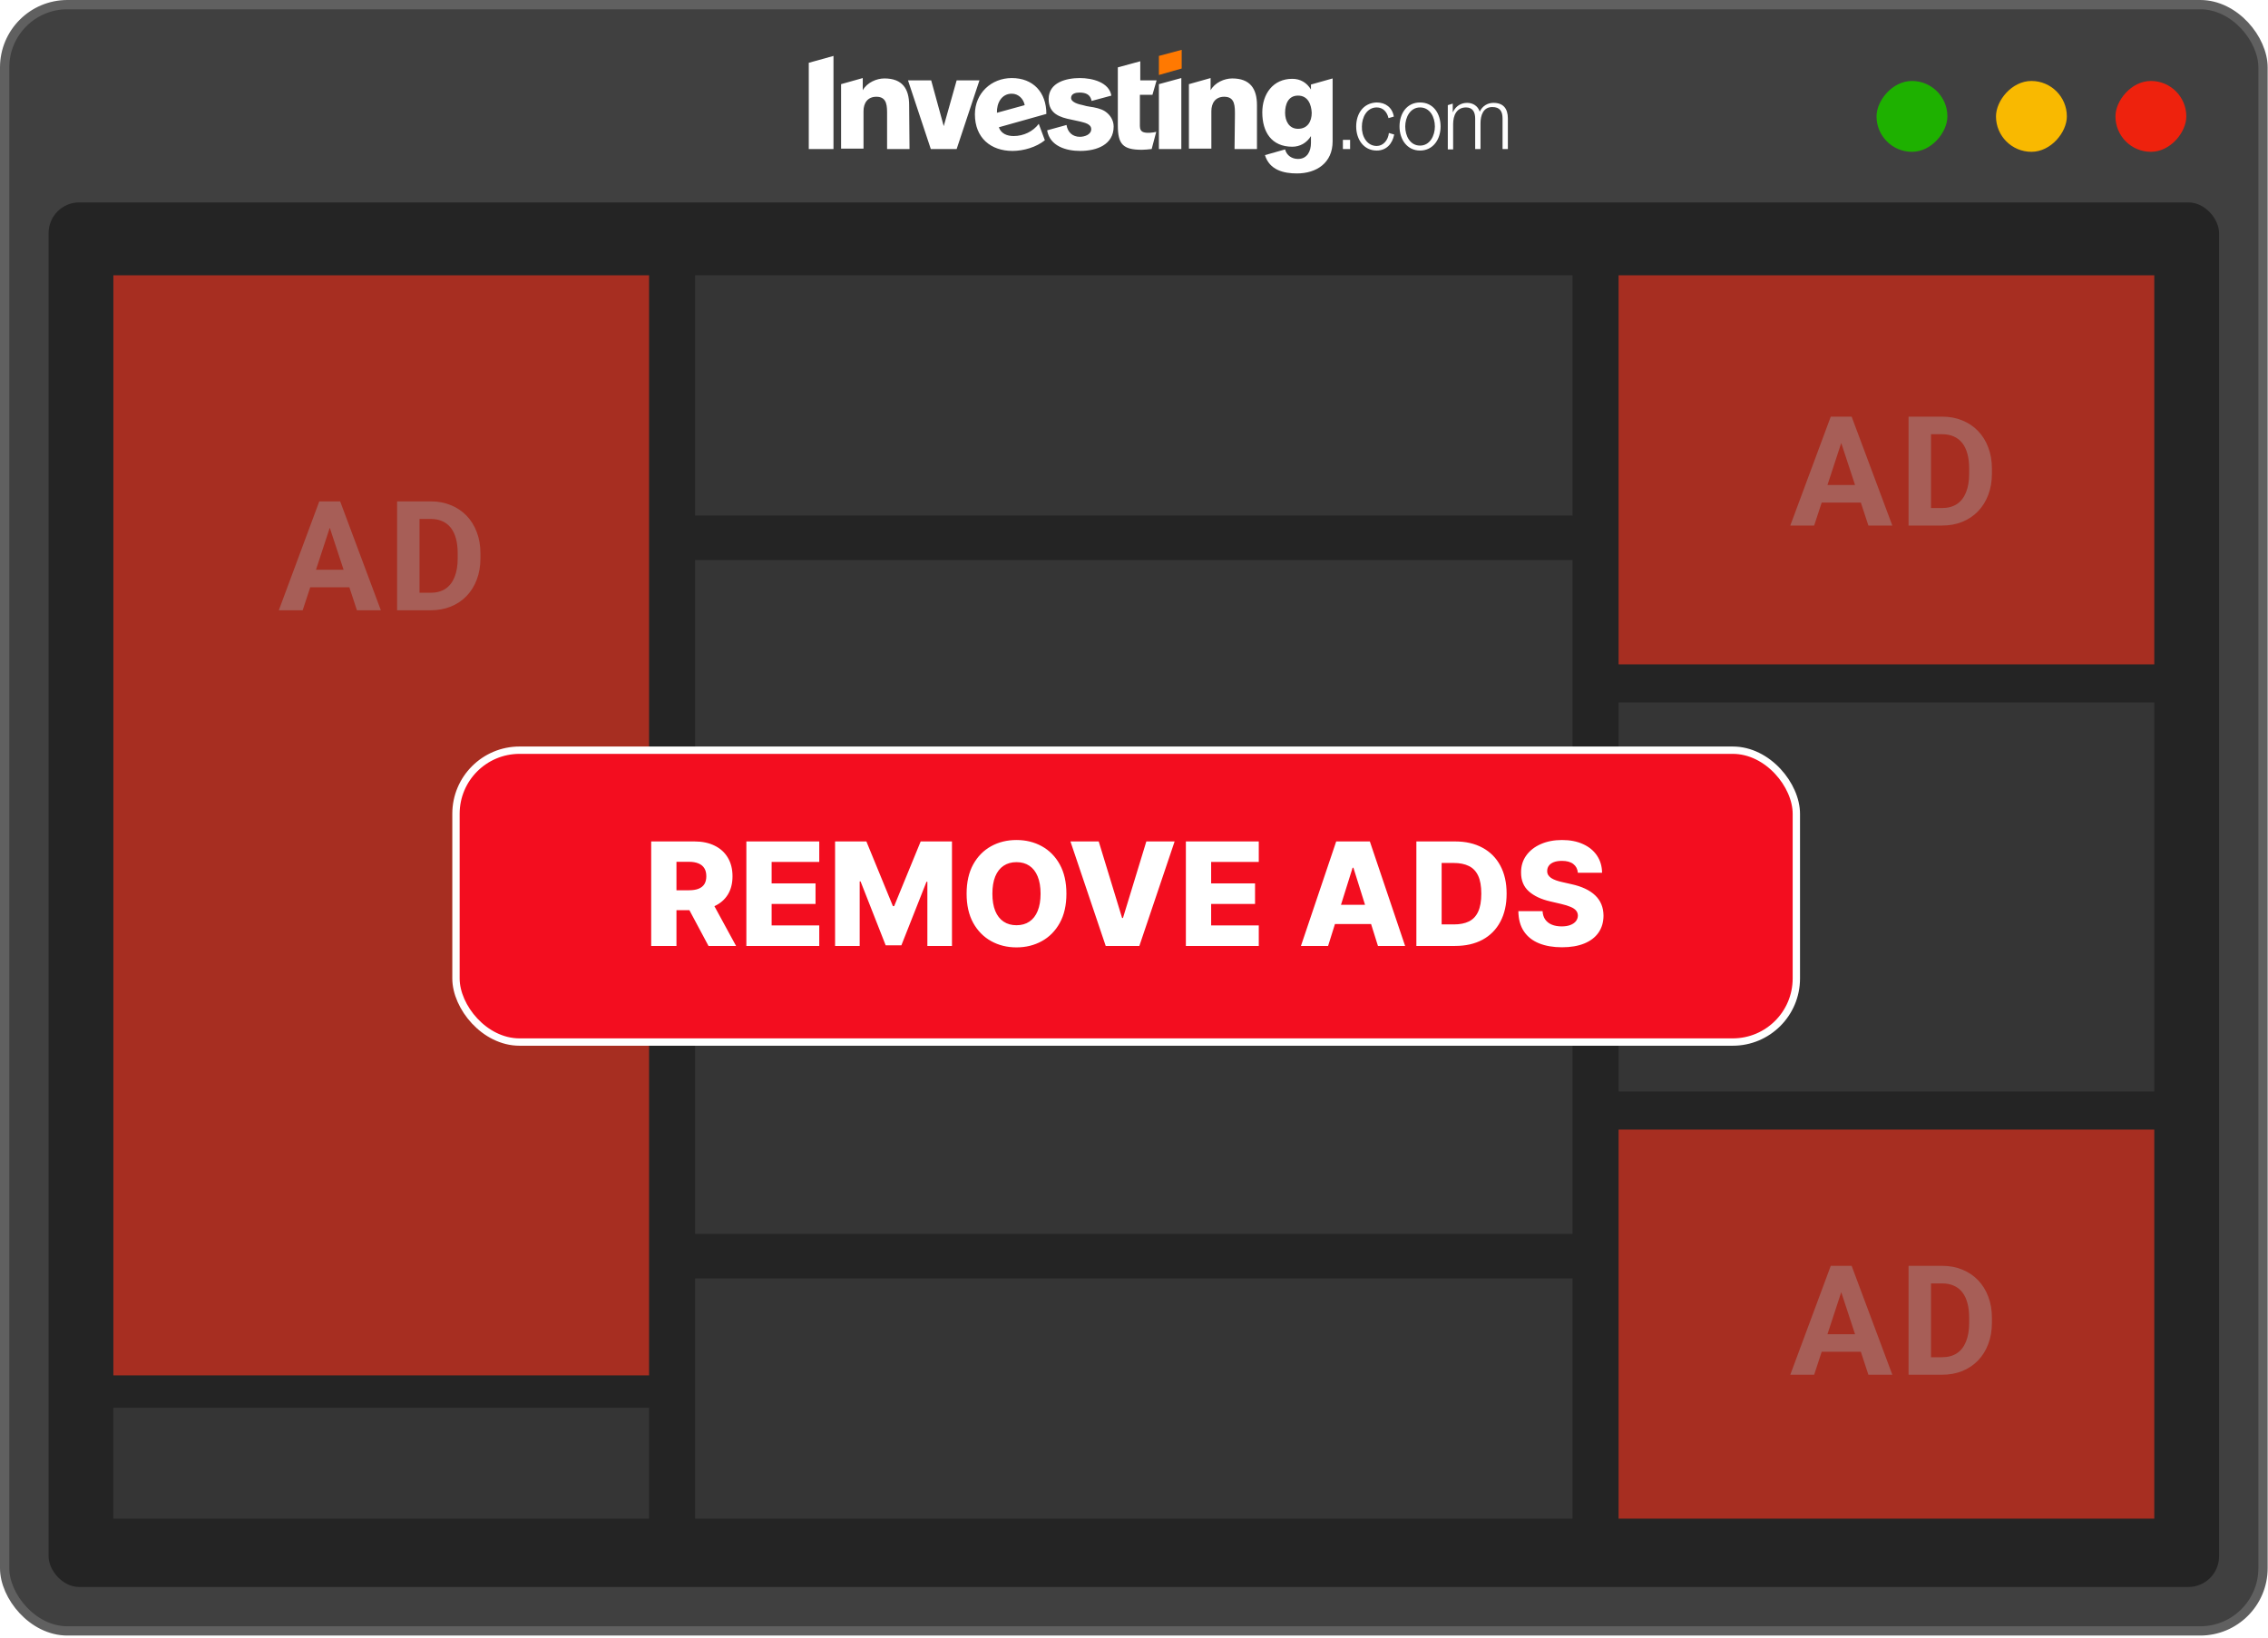 <svg width="364" height="263" viewBox="0 0 364 263" fill="none" xmlns="http://www.w3.org/2000/svg">
<rect x="0.745" y="0.745" width="362.454" height="261.07" rx="10.075" fill="#404040" stroke="#606060" stroke-width="1.49"/>
<rect x="7.8" y="32.495" width="348.346" height="222.266" rx="4.918" fill="#242424"/>
<g opacity="0.6" filter="url(#filter0_f_347_28281)">
<path d="M252.383 44.193H111.556V82.757H252.383V44.193Z" fill="#414141"/>
<path d="M252.384 159.516H111.557V198.08H252.384V159.516Z" fill="#414141"/>
<path d="M252.384 205.23H111.557V243.793H252.384V205.23Z" fill="#414141"/>
<path d="M252.383 89.906H111.556V152.362H252.383V89.906Z" fill="#414141"/>
<path d="M104.171 44.193H18.197V220.794H104.171V44.193Z" fill="#FF3520"/>
<path d="M345.748 44.194H259.774V106.649H345.748V44.194Z" fill="#FF3520"/>
<path d="M345.748 112.763H259.774V175.218H345.748V112.763Z" fill="#414141"/>
<path d="M345.748 181.337H259.774V243.793H345.748V181.337Z" fill="#FF3520"/>
<path d="M104.171 225.989H18.197V243.794H104.171V225.989Z" fill="#414141"/>
<path opacity="0.4" d="M295.915 69.875L291.161 84.368H287.33L293.826 66.885H296.264L295.915 69.875ZM299.866 84.368L295.099 69.875L294.715 66.885H297.176L303.708 84.368H299.866ZM299.65 77.86V80.682H290.416V77.86H299.65ZM311.68 84.368H307.874L307.898 81.558H311.68C312.625 81.558 313.421 81.346 314.069 80.922C314.718 80.49 315.206 79.861 315.534 79.037C315.871 78.212 316.039 77.216 316.039 76.047V75.194C316.039 74.298 315.943 73.509 315.75 72.829C315.566 72.148 315.29 71.576 314.922 71.112C314.554 70.648 314.101 70.299 313.565 70.067C313.029 69.827 312.412 69.707 311.716 69.707H307.802V66.885H311.716C312.885 66.885 313.953 67.085 314.922 67.486C315.899 67.878 316.743 68.442 317.455 69.179C318.168 69.915 318.716 70.796 319.1 71.82C319.493 72.837 319.689 73.97 319.689 75.218V76.047C319.689 77.288 319.493 78.42 319.1 79.445C318.716 80.469 318.168 81.35 317.455 82.086C316.751 82.815 315.907 83.379 314.922 83.779C313.945 84.172 312.865 84.368 311.68 84.368ZM309.915 66.885V84.368H306.313V66.885H309.915Z" fill="white"/>
<path opacity="0.4" d="M53.334 83.477L48.579 97.969H44.748L51.244 80.487H53.682L53.334 83.477ZM57.284 97.969L52.517 83.477L52.133 80.487H54.594L61.126 97.969H57.284ZM57.068 91.461V94.283H47.834V91.461H57.068ZM69.098 97.969H65.292L65.316 95.159H69.098C70.043 95.159 70.839 94.947 71.488 94.523C72.136 94.091 72.624 93.463 72.953 92.638C73.289 91.814 73.457 90.817 73.457 89.648V88.796C73.457 87.899 73.361 87.111 73.169 86.43C72.985 85.75 72.708 85.177 72.34 84.713C71.972 84.249 71.52 83.901 70.983 83.669C70.447 83.428 69.831 83.308 69.134 83.308H65.22V80.487H69.134C70.303 80.487 71.372 80.687 72.34 81.087C73.317 81.479 74.161 82.044 74.874 82.78C75.586 83.516 76.135 84.397 76.519 85.422C76.911 86.438 77.107 87.571 77.107 88.82V89.648C77.107 90.889 76.911 92.022 76.519 93.046C76.135 94.071 75.586 94.951 74.874 95.688C74.169 96.416 73.325 96.981 72.34 97.381C71.364 97.773 70.283 97.969 69.098 97.969ZM67.333 80.487V97.969H63.731V80.487H67.333Z" fill="white"/>
<path opacity="0.4" d="M295.915 206.198L291.161 220.691H287.33L293.826 203.208H296.264L295.915 206.198ZM299.866 220.691L295.099 206.198L294.715 203.208H297.176L303.708 220.691H299.866ZM299.65 214.183V217.005H290.416V214.183H299.65ZM311.68 220.691H307.874L307.898 217.881H311.68C312.625 217.881 313.421 217.669 314.069 217.245C314.718 216.813 315.206 216.184 315.534 215.36C315.871 214.535 316.039 213.539 316.039 212.37V211.517C316.039 210.621 315.943 209.832 315.75 209.152C315.566 208.472 315.29 207.899 314.922 207.435C314.554 206.971 314.101 206.623 313.565 206.39C313.029 206.15 312.412 206.03 311.716 206.03H307.802V203.208H311.716C312.885 203.208 313.953 203.409 314.922 203.809C315.899 204.201 316.743 204.765 317.455 205.502C318.168 206.238 318.716 207.119 319.1 208.143C319.493 209.16 319.689 210.293 319.689 211.541V212.37C319.689 213.611 319.493 214.743 319.1 215.768C318.716 216.793 318.168 217.673 317.455 218.41C316.751 219.138 315.907 219.702 314.922 220.103C313.945 220.495 312.865 220.691 311.68 220.691ZM309.915 203.208V220.691H306.313V203.208H309.915Z" fill="white"/>
</g>
<rect width="11.373" height="11.373" rx="5.687" transform="matrix(-1 0 0 1 312.545 12.998)" fill="#1EB100"/>
<rect width="11.373" height="11.373" rx="5.687" transform="matrix(-1 0 0 1 331.718 12.998)" fill="#F9B900"/>
<rect width="11.373" height="11.373" rx="5.687" transform="matrix(-1 0 0 1 350.89 12.998)" fill="#EE220D"/>
<path d="M129.804 10.08L133.769 8.978V23.923H129.804V10.08ZM145.972 23.923H142.372V18.472C142.372 17.124 142.433 15.532 140.664 15.532C139.26 15.532 138.589 16.512 138.589 17.859V23.862H134.99V13.51L138.467 12.53V14.49C139.138 13.265 140.664 12.592 141.945 12.592C144.813 12.592 145.911 14.245 145.911 16.879L145.972 23.923ZM149.388 23.923L145.728 12.898H149.449L151.463 20.248L153.537 12.898H157.198L153.537 23.923H149.388ZM164.458 16.879C164.275 15.899 163.482 15.042 162.384 15.042C160.736 15.042 159.943 16.573 160.004 18.104L164.458 16.879ZM162.689 21.84C164.275 21.84 165.8 21.105 166.716 19.88L167.692 22.514C166.35 23.617 164.275 24.229 162.506 24.229C159.028 24.229 156.466 22.147 156.466 18.349C156.466 14.98 159.089 12.53 162.384 12.53C165.8 12.53 167.936 14.797 167.936 18.288L160.309 20.432C160.675 21.473 161.652 21.84 162.689 21.84ZM174.891 17.124C175.745 17.247 176.66 17.43 177.332 17.859C178.186 18.41 178.735 19.329 178.735 20.309C178.735 23.249 175.989 24.229 173.366 24.229C171.047 24.229 168.485 23.433 168.058 20.922L171.169 20.064C171.352 21.228 172.146 21.963 173.305 21.963C174.098 21.963 175.135 21.595 175.135 20.738C175.135 19.88 174.037 19.697 173.366 19.513C172.878 19.39 172.451 19.329 171.963 19.207C170.132 18.839 168.302 18.288 168.302 15.899C168.302 13.204 171.169 12.53 173.305 12.53C175.318 12.53 178.003 13.204 178.369 15.348L175.196 16.205C175.013 15.225 174.342 14.858 173.244 14.858C172.634 14.858 171.902 15.042 171.902 15.715C171.902 16.45 173.183 16.757 173.793 16.879C174.159 17.002 174.525 17.063 174.891 17.124ZM182.945 15.225V20.248C182.945 20.738 183.128 21.105 183.555 21.228C184.104 21.412 185.08 21.289 185.568 21.167L184.836 23.923C184.348 23.984 183.677 24.045 183.25 24.045C180.199 24.045 179.406 23.127 179.406 20.125V10.815L183.006 9.835V12.898H185.629L184.958 15.225H182.945ZM185.995 13.51L189.595 12.53V23.923H185.995V13.51ZM198.198 18.472C198.198 17.124 198.259 15.532 196.489 15.532C195.086 15.532 194.415 16.512 194.415 17.859V23.862H190.815V13.51L194.293 12.53V14.49C194.964 13.265 196.489 12.592 197.77 12.592C200.638 12.592 201.736 14.245 201.736 16.879V23.923H198.136L198.198 18.472ZM208.325 15.348C206.739 15.348 206.251 16.757 206.251 18.104C206.251 19.39 206.861 20.677 208.325 20.677C209.851 20.677 210.522 19.513 210.522 18.104C210.461 16.757 209.912 15.348 208.325 15.348ZM208.142 27.843C206.007 27.843 203.75 27.291 203.017 24.903L206.251 23.984C206.495 24.964 207.349 25.515 208.325 25.515C209.79 25.515 210.4 24.29 210.4 22.943V21.84C209.729 22.943 208.63 23.555 207.41 23.555C204.055 23.555 202.59 21.167 202.59 18.043C202.59 15.103 204.299 12.653 207.41 12.653C208.691 12.653 209.729 13.265 210.4 14.368V13.572L213.877 12.592V22.698C213.877 26.128 211.315 27.843 208.142 27.843ZM215.525 22.453H216.684V23.923H215.525V22.453ZM220.955 23.433C221.992 23.433 222.785 22.514 222.907 21.35L223.761 21.595C223.456 23.127 222.48 24.168 220.955 24.168C218.88 24.168 217.66 22.392 217.66 20.309C217.66 18.227 218.819 16.512 220.955 16.45C222.358 16.45 223.456 17.247 223.7 18.717L222.846 18.962C222.602 17.92 221.931 17.247 220.955 17.247C219.368 17.247 218.575 18.839 218.575 20.309C218.514 21.84 219.368 23.433 220.955 23.433ZM227.91 17.247C226.324 17.247 225.531 18.839 225.531 20.309C225.531 21.84 226.324 23.372 227.91 23.372C229.496 23.372 230.29 21.779 230.29 20.309C230.29 18.778 229.496 17.247 227.91 17.247ZM227.91 24.168C225.836 24.168 224.615 22.392 224.615 20.309C224.615 18.227 225.775 16.45 227.91 16.45C230.045 16.45 231.205 18.227 231.205 20.309C231.205 22.392 229.984 24.168 227.91 24.168ZM241.15 23.923V19.023C241.15 17.859 240.722 17.185 239.502 17.185C238.038 17.185 237.611 18.533 237.611 19.819V23.923H236.757V19.023C236.757 18.043 236.391 17.247 235.292 17.247C233.767 17.247 233.218 18.533 233.218 19.942V23.984H232.364V16.879L233.157 16.634V18.043C233.645 17.002 234.499 16.512 235.475 16.512C236.391 16.512 237.184 17.002 237.489 17.92C237.916 17.002 238.77 16.512 239.685 16.512C241.272 16.512 242.004 17.43 242.004 19.023V23.923H241.15Z" fill="white"/>
<path fill-rule="evenodd" clip-rule="evenodd" d="M185.995 8.978L189.655 7.998V10.999L185.995 12.04V8.978Z" fill="#FF7901"/>
<rect x="73.182" y="120.43" width="215.12" height="46.853" rx="10.206" fill="#F30D1F"/>
<rect x="73.182" y="120.43" width="215.12" height="46.853" rx="10.206" stroke="white" stroke-width="1.18"/>
<path d="M104.512 151.856V135.078H111.443C112.699 135.078 113.783 135.305 114.695 135.758C115.613 136.206 116.32 136.85 116.817 137.691C117.314 138.527 117.563 139.518 117.563 140.665C117.563 141.829 117.309 142.817 116.801 143.631C116.293 144.439 115.572 145.056 114.638 145.482C113.704 145.903 112.598 146.113 111.32 146.113H106.937V142.918H110.566C111.178 142.918 111.689 142.839 112.098 142.681C112.514 142.517 112.828 142.271 113.041 141.943C113.254 141.61 113.36 141.184 113.36 140.665C113.36 140.146 113.254 139.718 113.041 139.379C112.828 139.035 112.514 138.778 112.098 138.609C111.683 138.434 111.173 138.347 110.566 138.347H108.568V151.856H104.512ZM113.958 144.188L118.136 151.856H113.712L109.616 144.188H113.958ZM119.787 151.856V135.078H131.486V138.371H123.842V141.812H130.888V145.114H123.842V148.563H131.486V151.856H119.787ZM134.026 135.078H139.048L143.308 145.466H143.504L147.764 135.078H152.786V151.856H148.837V141.55H148.698L144.668 151.75H142.144L138.114 141.493H137.974V151.856H134.026V135.078ZM171.152 143.467C171.152 145.313 170.797 146.878 170.087 148.161C169.377 149.445 168.415 150.42 167.203 151.086C165.996 151.752 164.641 152.086 163.139 152.086C161.632 152.086 160.275 151.75 159.068 151.078C157.861 150.406 156.902 149.431 156.192 148.153C155.488 146.87 155.135 145.308 155.135 143.467C155.135 141.621 155.488 140.056 156.192 138.773C156.902 137.489 157.861 136.514 159.068 135.848C160.275 135.182 161.632 134.849 163.139 134.849C164.641 134.849 165.996 135.182 167.203 135.848C168.415 136.514 169.377 137.489 170.087 138.773C170.797 140.056 171.152 141.621 171.152 143.467ZM167.006 143.467C167.006 142.375 166.851 141.452 166.539 140.698C166.233 139.944 165.791 139.374 165.212 138.986C164.639 138.598 163.948 138.404 163.139 138.404C162.337 138.404 161.646 138.598 161.067 138.986C160.488 139.374 160.043 139.944 159.731 140.698C159.426 141.452 159.273 142.375 159.273 143.467C159.273 144.559 159.426 145.482 159.731 146.236C160.043 146.99 160.488 147.561 161.067 147.948C161.646 148.336 162.337 148.53 163.139 148.53C163.948 148.53 164.639 148.336 165.212 147.948C165.791 147.561 166.233 146.99 166.539 146.236C166.851 145.482 167.006 144.559 167.006 143.467ZM176.337 135.078L180.09 147.367H180.229L183.981 135.078H188.52L182.859 151.856H177.46L171.799 135.078H176.337ZM190.326 151.856V135.078H202.025V138.371H194.381V141.812H201.427V145.114H194.381V148.563H202.025V151.856H190.326ZM213.15 151.856H208.792L214.453 135.078H219.852L225.513 151.856H221.154L217.214 139.305H217.083L213.15 151.856ZM212.569 145.253H221.679V148.333H212.569V145.253ZM233.521 151.856H227.319V135.078H233.513C235.222 135.078 236.694 135.414 237.928 136.086C239.168 136.752 240.124 137.713 240.796 138.969C241.467 140.22 241.803 141.717 241.803 143.459C241.803 145.207 241.467 146.709 240.796 147.965C240.129 149.221 239.176 150.185 237.936 150.857C236.697 151.523 235.225 151.856 233.521 151.856ZM231.374 148.399H233.365C234.304 148.399 235.099 148.241 235.749 147.924C236.404 147.602 236.899 147.08 237.232 146.359C237.571 145.633 237.74 144.666 237.74 143.459C237.74 142.252 237.571 141.291 237.232 140.575C236.893 139.854 236.394 139.335 235.733 139.019C235.077 138.696 234.269 138.535 233.308 138.535H231.374V148.399ZM253.24 140.108C253.185 139.507 252.942 139.04 252.511 138.707C252.085 138.369 251.476 138.199 250.684 138.199C250.16 138.199 249.723 138.268 249.373 138.404C249.024 138.541 248.761 138.729 248.587 138.969C248.412 139.204 248.322 139.475 248.316 139.781C248.305 140.032 248.355 140.253 248.464 140.444C248.578 140.635 248.742 140.805 248.955 140.952C249.174 141.094 249.436 141.22 249.742 141.329C250.048 141.438 250.392 141.534 250.774 141.616L252.216 141.943C253.046 142.124 253.778 142.364 254.411 142.664C255.05 142.965 255.586 143.322 256.017 143.737C256.454 144.153 256.785 144.63 257.008 145.171C257.232 145.712 257.347 146.318 257.353 146.99C257.347 148.049 257.079 148.959 256.55 149.718C256.02 150.477 255.258 151.059 254.264 151.463C253.275 151.867 252.082 152.069 250.684 152.069C249.28 152.069 248.057 151.859 247.014 151.438C245.971 151.018 245.159 150.379 244.581 149.521C244.002 148.664 243.704 147.58 243.688 146.269H247.571C247.604 146.81 247.748 147.26 248.005 147.621C248.262 147.981 248.614 148.254 249.062 148.44C249.515 148.626 250.039 148.718 250.635 148.718C251.181 148.718 251.645 148.645 252.027 148.497C252.415 148.35 252.713 148.145 252.92 147.883C253.128 147.621 253.234 147.32 253.24 146.982C253.234 146.665 253.136 146.395 252.945 146.171C252.754 145.941 252.459 145.745 252.06 145.581C251.667 145.411 251.165 145.256 250.553 145.114L248.8 144.704C247.347 144.371 246.203 143.833 245.367 143.09C244.531 142.342 244.116 141.332 244.122 140.059C244.116 139.021 244.395 138.112 244.957 137.331C245.52 136.55 246.298 135.941 247.292 135.504C248.286 135.067 249.42 134.849 250.692 134.849C251.992 134.849 253.12 135.07 254.076 135.512C255.037 135.949 255.782 136.564 256.312 137.356C256.842 138.147 257.112 139.065 257.123 140.108H253.24Z" fill="white"/>
<defs>
<filter id="filter0_f_347_28281" x="14.508" y="40.505" width="334.929" height="206.978" filterUnits="userSpaceOnUse" color-interpolation-filters="sRGB">
<feFlood flood-opacity="0" result="BackgroundImageFix"/>
<feBlend mode="normal" in="SourceGraphic" in2="BackgroundImageFix" result="shape"/>
<feGaussianBlur stdDeviation="1.844" result="effect1_foregroundBlur_347_28281"/>
</filter>
</defs>
</svg>
